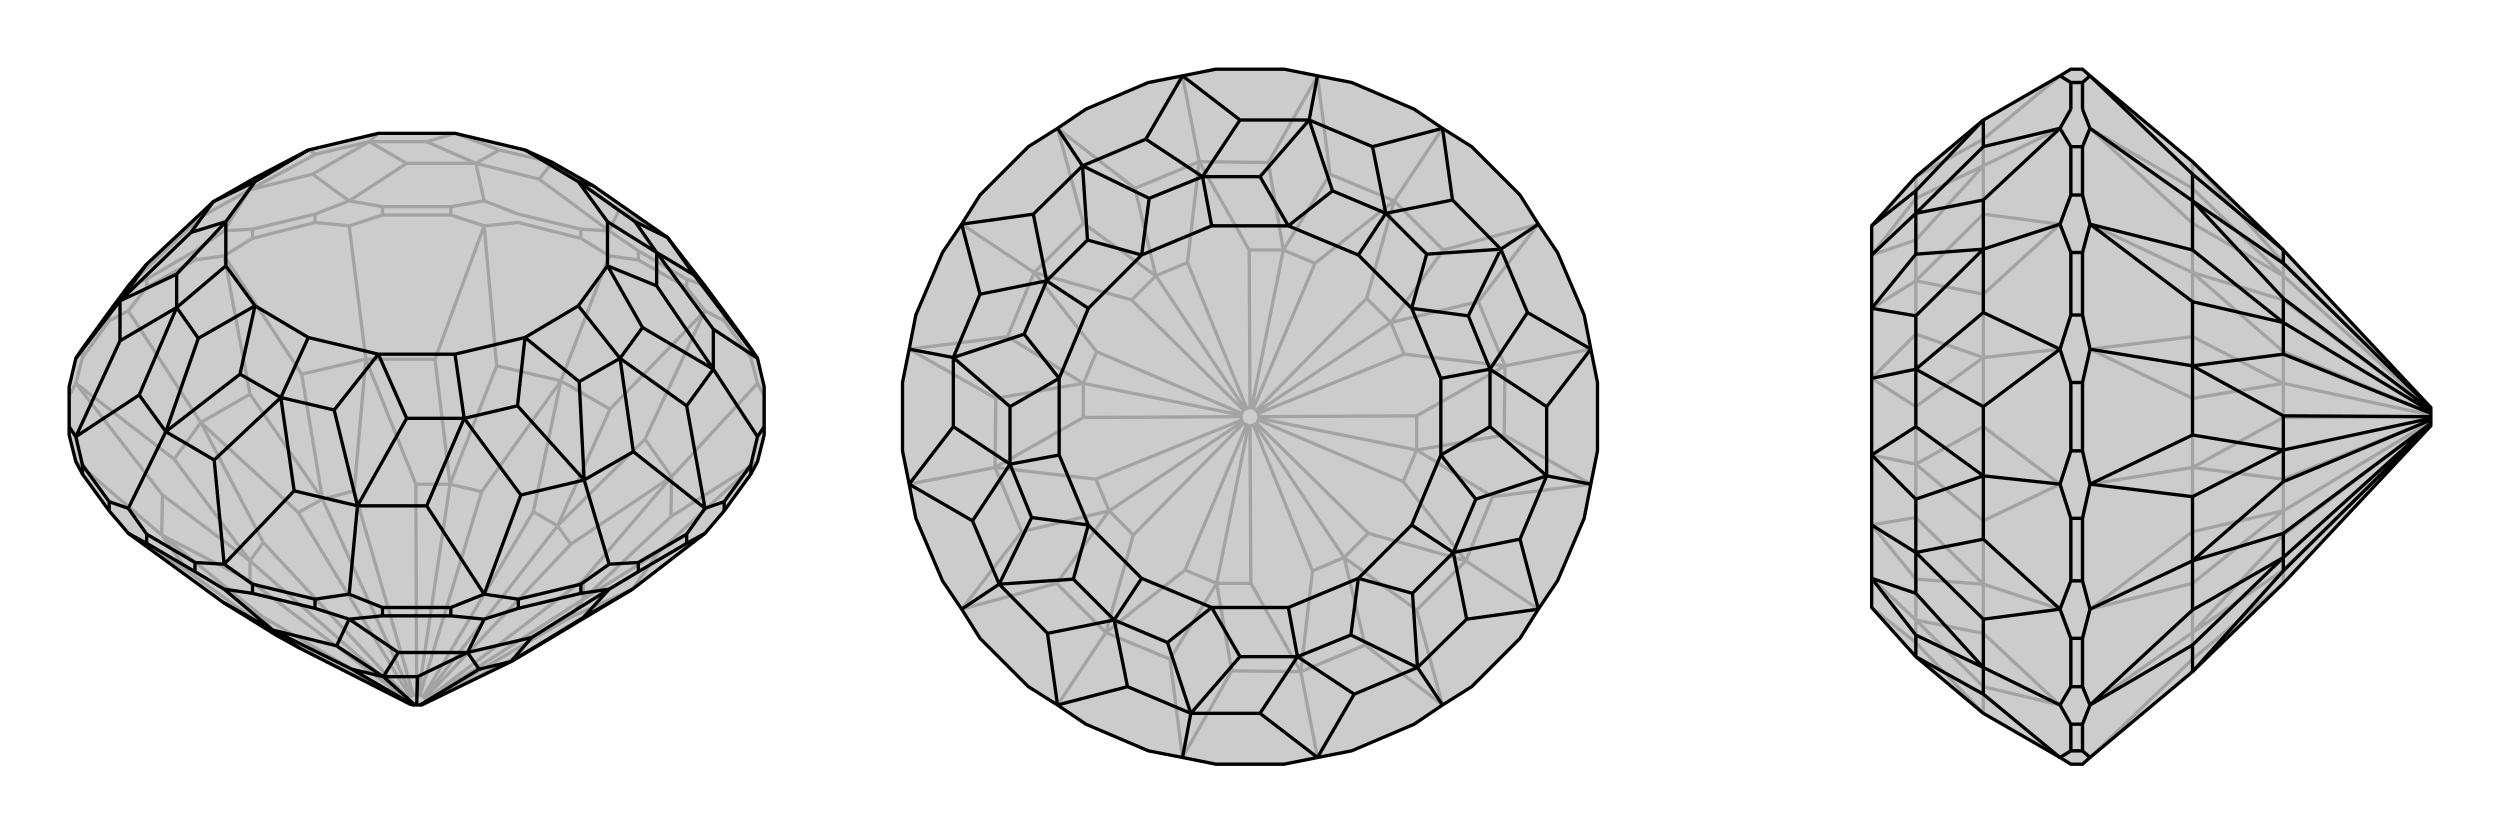 <svg xmlns="http://www.w3.org/2000/svg" viewBox="0 0 3000 1000">
        <g stroke="currentColor" stroke-width="4" fill="none">
            <path fill="currentColor" stroke="none" fill-opacity=".2" d="M496,846L492,845L360,778L331,762L268,723L154,640L131,613L99,569L91,554L83,522L83,512L83,464L91,430L99,418L131,374L154,343L176,317L256,242L305,214L370,180L454,160L546,160L630,180L663,195L712,223L801,285L846,343L869,374L901,418L909,430L917,464L917,512L917,522L909,554L901,569L869,613L846,640L759,707L642,777L613,794L506,846L504,846L500,846L498,846z" />
<path stroke-opacity=".2" d="M766,312L766,301M697,286L697,275M541,258L541,248M459,258L459,248M378,267L378,257M303,286L303,275M234,312L234,301M176,345L176,335M131,385L131,374M99,429L99,418M83,475L83,464M917,475L917,464M901,429L901,418M824,345L824,335M869,385L869,374M509,837L508,836M502,834L504,834M502,834L500,834M502,834L540,581M494,835L496,834M494,835L492,836M494,835L387,599M489,839L490,838M489,839L489,840M489,839L300,673M491,844L490,843M491,844L492,845M491,844L331,762M506,846L508,845M511,841L510,843M511,841L511,840M511,841L700,719M509,837L510,838M509,837L669,631M508,836L504,834M508,836L640,614M504,834L578,590M500,834L496,834M500,834L499,581M496,834L425,589M492,836L490,838M492,836L358,615M490,838L316,651M489,840L490,843M489,840L300,697M490,843L315,740M508,845L510,843M508,845L642,777M510,843L684,741M511,840L510,838M511,840L700,696M510,838L685,653M640,614L669,631M640,614L673,457M578,590L540,581M578,590L673,457M499,581L540,581M499,581L439,431M425,589L387,599M425,589L439,431M358,615L387,599M358,615L241,507M316,651L300,673M316,651L241,507M300,697L300,673M300,697L194,642M315,740L331,762M315,740L194,642M684,741L700,719M684,741L759,707M700,696L700,719M700,696L806,572M685,653L669,631M685,653L806,572M766,312L824,345M766,312L731,307M824,345L846,373M673,457L732,491M697,286L731,307M697,286L622,267M622,267L581,271M673,457L596,439M673,457L731,307M541,258L581,271M541,258L459,258M459,258L419,271M439,431L522,431M378,267L419,271M378,267L303,286M303,286L269,307M439,431L362,449M439,431L419,271M234,312L269,307M234,312L176,345M176,345L154,373M241,507L300,473M131,385L154,373M131,385L99,429M99,429L91,460M241,507L209,551M241,507L154,373M83,475L91,460M83,475L83,522M194,642L195,594M194,642L226,686M194,642L91,554M759,707L791,662M917,522L917,475M917,475L909,460M806,572L805,620M901,429L909,460M901,429L869,385M869,385L846,373M806,572L774,527M806,572L909,460M669,631L732,491M669,631L774,527M846,373L732,491M846,373L774,527M540,581L596,439M540,581L522,431M581,271L596,439M581,271L522,431M387,599L362,449M387,599L300,473M269,307L362,449M269,307L300,473M300,673L209,551M300,673L195,594M91,460L209,551M91,460L195,594M331,762L226,686M154,640L226,686M700,719L791,662M700,719L805,620M909,554L791,662M909,554L805,620M234,301L269,277M234,301L176,335M176,335L154,343M378,257L419,241M378,257L303,275M303,275L269,277M269,277L299,228M541,248L581,241M541,248L459,248M459,248L419,241M697,275L731,277M697,275L622,257M622,257L581,241M581,241L571,196M766,301L824,335M766,301L731,277M824,335L846,343M240,261L299,228M375,209L299,228M488,196L571,196M647,215L571,196M743,252L801,285M443,170L379,185M443,170L512,170M443,170L454,160M663,195L599,180M154,343L240,261M240,261L256,242M419,241L375,209M419,241L488,196M375,209L443,170M488,196L443,170M731,277L647,215M731,277L743,252M647,215L663,195M743,252L663,195M299,228L305,214M299,228L379,185M379,185L370,180M571,196L512,170M571,196L599,180M512,170L546,160M599,180L546,160" />
<path d="M496,846L492,845L360,778L331,762L268,723L154,640L131,613L99,569L91,554L83,522L83,512L83,464L91,430L99,418L131,374L154,343L176,317L256,242L305,214L370,180L454,160L546,160L630,180L663,195L712,223L801,285L846,343L869,374L901,418L909,430L917,464L917,512L917,522L909,554L901,569L869,613L846,640L759,707L642,777L613,794L506,846L504,846L500,846L498,846z" />
<path d="M99,569L99,558M131,613L131,602M176,652L176,641M234,686L234,675M303,712L303,701M378,730L378,719M459,739L459,729M541,739L541,729M622,730L622,719M697,712L697,701M766,686L766,675M824,652L824,641M869,613L869,602M901,569L901,558M498,846L460,812M496,846L422,803M500,846L501,812M504,846L575,803M360,778L327,756M422,803L460,812M422,803L327,756M501,812L460,812M501,812L561,783M575,803L613,794M575,803L561,783M176,652L154,640M176,652L234,686M234,686L269,707M327,756L268,723M303,712L269,707M303,712L378,730M378,730L419,743M327,756L404,775M327,756L269,707M459,739L419,743M459,739L541,739M541,739L581,743M561,783L478,783M622,730L581,743M622,730L697,712M697,712L731,707M561,783L638,765M561,783L581,743M766,686L731,707M766,686L824,652M824,652L846,640M759,707L700,741M460,812L404,775M460,812L478,783M419,743L404,775M419,743L478,783M613,794L638,765M613,794L700,741M731,707L638,765M731,707L700,741M176,641L154,610M176,641L234,675M234,675L269,677M99,558L91,524M99,558L131,602M131,602L154,610M154,610L199,518M83,512L91,524M91,430L144,361M917,512L909,524M869,602L846,610M869,602L901,558M901,558L909,524M909,524L856,443M766,675L731,677M766,675L824,641M824,641L846,610M622,719L581,713M622,719L697,701M697,701L731,677M731,677L701,576M459,729L419,713M459,729L541,729M541,729L581,713M303,701L269,677M303,701L378,719M378,719L419,713M419,713L429,607M257,552L199,518M167,474L199,518M144,409L144,361M176,317L144,361M833,330L801,285M856,395L856,443M824,487L856,443M760,542L701,576M625,594L701,576M512,607L429,607M353,589L429,607M337,477L288,449M212,369L238,406M212,369L212,329M212,369L271,319M256,242L229,279M256,242L306,218M788,303L762,266M788,303L788,343M788,303L729,266M744,430L771,393M744,430L695,458M744,430L694,367M557,502L621,487M557,502L488,502M557,502L546,425M337,477L401,492M337,477L370,405M269,677L257,552M269,677L353,589M257,552L337,477M353,589L337,477M91,524L167,474M91,524L144,409M167,474L212,369M144,409L212,369M909,430L833,330M909,430L856,395M833,330L788,303M856,395L788,303M846,610L824,487M846,610L760,542M824,487L744,430M760,542L744,430M581,713L625,594M581,713L512,607M625,594L557,502M512,607L557,502M199,518L288,449M199,518L238,406M288,449L306,367M238,406L306,367M144,361L212,329M144,361L229,279M212,329L271,266M229,279L271,266M801,285L762,266M712,223L694,218M762,266L694,218M856,443L788,343M856,443L771,393M788,343L729,319M771,393L729,319M701,576L695,458M701,576L621,487M695,458L630,405M621,487L630,405M429,607L488,502M429,607L401,492M488,502L454,425M401,492L454,425M370,405L306,367M271,319L306,367M271,319L271,266M306,218L271,266M306,218L370,180M630,180L694,218M729,266L694,218M729,266L729,319M694,367L729,319M694,367L630,405M546,425L630,405M546,425L454,425M370,405L454,425" />
        </g>
        <g stroke="currentColor" stroke-width="4" fill="none" transform="translate(1000 0)">
            <path fill="currentColor" stroke="none" fill-opacity=".2" d="M541,917L581,909L622,901L697,869L731,846L766,824L824,766L846,731L869,697L901,622L909,581L917,541L917,459L909,419L901,378L869,303L846,269L824,234L766,176L731,154L697,131L622,99L581,91L541,83L459,83L419,91L378,99L303,131L269,154L234,176L176,234L154,269L131,303L99,378L91,419L83,459L83,541L91,581L99,622L131,697L154,731L176,766L234,824L269,846L303,869L378,901L419,909L459,917z" />
<path stroke-opacity=".2" d="M502,489L500,489M494,491L496,490M494,491L492,492M494,491L387,331M489,498L490,496M489,498L489,500M489,498L300,460M491,506L490,504M491,506L492,508M491,506L331,613M498,511L496,510M498,511L500,511M498,511L460,700M506,509L504,510M506,509L508,508M506,509L613,669M511,502L510,504M511,502L511,500M511,502L700,540M509,494L510,496M509,494L508,492M509,494L669,387M502,489L504,490M502,489L540,300M500,489L496,490M500,489L499,300M496,490L425,315M492,492L490,496M492,492L358,360M490,496L316,422M489,500L490,504M489,500L300,501M490,504L315,575M492,508L496,510M492,508L360,642M496,510L422,684M500,511L504,510M500,511L501,700M504,510L575,685M508,508L510,504M508,508L642,640M510,504L684,578M511,500L510,496M511,500L700,499M510,496L685,425M508,492L504,490M508,492L640,358M504,490L578,316M499,300L540,300M499,300L439,194M425,315L387,331M425,315L439,194M358,360L387,331M358,360L241,327M316,422L300,460M316,422L241,327M300,501L300,460M300,501L194,561M315,575L331,613M315,575L194,561M360,642L331,613M360,642L327,759M422,684L460,700M422,684L327,759M501,700L460,700M501,700L561,806M575,685L613,669M575,685L561,806M642,640L613,669M642,640L759,673M684,578L700,540M684,578L759,673M700,499L700,540M700,499L806,439M685,425L669,387M685,425L806,439M640,358L669,387M640,358L673,241M578,316L540,300M578,316L673,241M439,194L522,195M439,194L362,226M439,194L419,91M241,327L300,268M241,327L209,404M241,327L154,269M194,561L195,478M194,561L226,638M194,561L91,581M327,759L268,700M327,759L404,791M327,759L269,846M459,917L541,917M561,806L478,805M561,806L638,774M561,806L581,909M759,673L700,732M759,673L791,596M759,673L846,731M806,439L805,522M806,439L774,362M806,439L909,419M673,241L732,300M673,241L596,209M673,241L731,154M540,300L522,195M540,300L596,209M581,91L522,195M581,91L596,209M387,331L362,226M387,331L300,268M269,154L362,226M269,154L300,268M300,460L209,404M300,460L195,478M91,419L209,404M91,419L195,478M331,613L226,638M331,613L268,700M154,731L226,638M154,731L268,700M460,700L404,791M460,700L478,805M419,909L404,791M419,909L478,805M613,669L638,774M613,669L700,732M731,846L638,774M731,846L700,732M700,540L791,596M700,540L805,522M909,581L791,596M909,581L805,522M669,387L774,362M669,387L732,300M846,269L774,362M846,269L732,300" />
<path d="M541,917L581,909L622,901L697,869L731,846L766,824L824,766L846,731L869,697L901,622L909,581L917,541L917,459L909,419L901,378L869,303L846,269L824,234L766,176L731,154L697,131L622,99L581,91L541,83L459,83L419,91L378,99L303,131L269,154L234,176L176,234L154,269L131,303L99,378L91,419L83,459L83,541L91,581L99,622L131,697L154,731L176,766L234,824L269,846L303,869L378,901L419,909L459,917z" />
<path d="M419,909L429,856M154,731L199,701M91,419L144,429M269,154L299,199M581,91L571,144M846,269L801,299M909,581L856,571M731,846L701,801M512,856L429,856M353,824L429,856M257,760L199,701M167,625L199,701M144,512L144,429M176,353L144,429M240,257L299,199M375,167L299,199M488,144L571,144M647,176L571,144M743,240L801,299M833,375L801,299M856,488L856,571M824,647L856,571M760,743L701,801M625,833L701,801M557,788L488,788M337,744L401,771M337,744L288,695M337,744L370,694M212,557L238,621M212,557L212,488M212,557L271,546M256,337L229,401M256,337L305,288M256,337L306,370M443,212L379,238M443,212L512,212M443,212L454,271M663,256L599,229M663,256L712,305M663,256L630,306M788,443L762,379M788,443L788,512M788,443L729,454M744,663L771,599M744,663L695,712M744,663L694,630M557,788L621,762M557,788L546,729M581,909L512,856M581,909L625,833M512,856L557,788M625,833L557,788M269,846L353,824M269,846L257,760M353,824L337,744M257,760L337,744M91,581L167,625M91,581L144,512M167,625L212,557M144,512L212,557M154,269L176,353M154,269L240,257M176,353L256,337M240,257L256,337M419,91L375,167M419,91L488,144M375,167L443,212M488,144L443,212M731,154L647,176M731,154L743,240M647,176L663,256M743,240L663,256M909,419L833,375M909,419L856,488M833,375L788,443M856,488L788,443M846,731L824,647M846,731L760,743M824,647L744,663M760,743L744,663M429,856L488,788M429,856L401,771M488,788L454,729M401,771L454,729M199,701L288,695M199,701L238,621M288,695L306,630M238,621L306,630M144,429L212,488M144,429L229,401M212,488L271,454M229,401L271,454M299,199L305,288M299,199L379,238M305,288L370,306M379,238L370,306M571,144L512,212M571,144L599,229M512,212L546,271M599,229L546,271M801,299L712,305M801,299L762,379M712,305L694,370M762,379L694,370M856,571L788,512M856,571L771,599M788,512L729,546M771,599L729,546M701,801L695,712M701,801L621,762M695,712L630,694M621,762L630,694M546,729L454,729M370,694L454,729M370,694L306,630M271,546L306,630M271,546L271,454M306,370L271,454M306,370L370,306M454,271L370,306M454,271L546,271M630,306L546,271M630,306L694,370M729,454L694,370M729,454L729,546M694,630L729,546M694,630L630,694M546,729L630,694" />
        </g>
        <g stroke="currentColor" stroke-width="4" fill="none" transform="translate(2000 0)">
            <path fill="currentColor" stroke="none" fill-opacity=".2" d="M917,489L740,300L631,194L508,91L499,83L485,83L472,91L380,144L299,212L246,271L246,271L246,306L246,370L246,454L246,546L246,630L246,694L246,729L299,788L380,856L472,909L485,917L499,917L508,909L631,806L740,700L917,511L917,510L917,509L917,508L917,504L917,502L917,500L917,496L917,494L917,492L917,490L917,489z" />
<path stroke-opacity=".2" d="M499,99L485,99M499,176L485,176M499,234L485,234M499,303L485,303M499,378L485,378M499,459L485,459M499,541L485,541M499,622L485,622M499,697L485,697M499,766L485,766M499,824L485,824M499,869L485,869M499,901L485,901M917,491L740,331M917,498L917,496M917,498L917,500M917,498L740,460M917,506L917,504M917,506L917,508M917,506L740,613M917,490L740,315M917,492L917,496M917,492L740,360M917,496L740,422M917,500L917,504M917,500L740,501M917,504L740,575M917,508L740,642M917,510L740,684M740,315L740,331M740,315L631,194M740,360L740,331M740,360L631,327M740,422L740,460M740,422L631,327M740,501L740,460M740,501L631,561M740,575L740,613M740,575L631,561M740,642L740,613M740,642L631,759M740,684L740,700M740,684L631,759M499,99L508,91M499,99L499,131M499,131L508,154M631,194L631,226M499,176L508,154M499,176L499,234M499,234L508,269M631,327L631,268M499,303L508,269M499,303L499,378M499,378L508,419M631,327L631,404M631,327L508,269M499,459L508,419M499,459L499,541M499,541L508,581M631,561L631,478M499,622L508,581M499,622L499,697M499,697L508,731M631,561L631,638M631,561L508,581M499,766L508,731M499,766L499,824M499,824L508,846M631,759L631,700M499,869L508,846M499,869L499,901M499,901L508,909M631,759L631,791M631,759L508,846M740,331L631,226M740,331L631,268M508,154L631,226M508,154L631,268M740,460L631,404M740,460L631,478M508,419L631,404M508,419L631,478M740,613L631,638M740,613L631,700M508,731L631,638M508,731L631,700M740,700L631,791M508,909L631,791M485,869L472,846M485,869L485,901M485,901L472,909M485,766L472,731M485,766L485,824M485,824L472,846M485,622L472,581M485,622L485,697M485,697L472,731M472,731L380,701M485,459L472,419M485,459L485,541M485,541L472,581M485,303L472,269M485,303L485,378M485,378L472,419M472,419L380,429M485,176L472,154M485,176L485,234M485,234L472,269M485,99L472,91M485,99L485,131M485,131L472,154M472,154L380,199M380,824L380,856M380,760L380,701M380,625L380,701M380,512L380,429M380,353L380,429M380,257L380,199M380,167L380,199M299,744L299,771M299,744L299,695M299,744L246,694M299,557L299,621M299,557L299,488M299,557L246,546M299,337L299,401M299,337L299,288M299,337L246,370M299,212L299,238M472,846L380,824M472,846L380,760M380,824L299,744M380,760L299,744M472,581L380,625M472,581L380,512M380,625L299,557M380,512L299,557M472,269L380,353M472,269L380,257M380,353L299,337M380,257L299,337M472,91L380,167M380,167L299,212M380,856L299,771M299,771L246,729M380,701L299,695M380,701L299,621M299,695L246,630M299,621L246,630M380,429L299,488M380,429L299,401M299,488L246,454M299,401L246,454M380,199L299,288M380,199L299,238M299,288L246,306M299,238L246,306" />
<path d="M917,489L740,300L631,194L508,91L499,83L485,83L472,91L380,144L299,212L246,271L246,271L246,306L246,370L246,454L246,546L246,630L246,694L246,729L299,788L380,856L472,909L485,917L499,917L508,909L631,806L740,700L917,511L917,510L917,509L917,508L917,504L917,502L917,500L917,496L917,494L917,492L917,490L917,489z" />
<path d="M499,901L485,901M499,869L485,869M499,824L485,824M499,766L485,766M499,697L485,697M499,622L485,622M499,541L485,541M499,459L485,459M499,378L485,378M499,303L485,303M499,234L485,234M499,176L485,176M499,99L485,99M917,509L740,669M917,502L740,540M917,494L740,387M917,510L740,685M917,508L740,640M917,504L740,578M917,500L740,499M917,496L740,425M917,492L740,358M917,490L740,316M740,685L740,669M740,685L631,806M740,640L740,669M740,640L631,673M740,578L740,540M740,578L631,673M740,499L740,540M740,499L631,439M740,425L740,387M740,425L631,439M740,358L740,387M740,358L631,241M740,316L740,300M740,316L631,241M499,901L508,909M499,901L499,869M499,869L508,846M631,806L631,774M499,824L508,846M499,824L499,766M499,766L508,731M631,673L631,732M499,697L508,731M499,697L499,622M499,622L508,581M631,673L631,596M631,673L508,731M499,541L508,581M499,541L499,459M499,459L508,419M631,439L631,522M499,378L508,419M499,378L499,303M499,303L508,269M631,439L631,362M631,439L508,419M499,234L508,269M499,234L499,176M499,176L508,154M631,241L631,300M499,131L508,154M499,131L499,99M499,99L508,91M631,241L631,209M631,241L508,154M740,300L631,209M508,91L631,209M740,669L631,774M740,669L631,732M508,846L631,774M508,846L631,732M740,540L631,596M740,540L631,522M508,581L631,596M508,581L631,522M740,387L631,362M740,387L631,300M508,269L631,362M508,269L631,300M485,131L472,154M485,131L485,99M485,99L472,91M485,234L472,269M485,234L485,176M485,176L472,154M485,378L472,419M485,378L485,303M485,303L472,269M472,269L380,299M485,541L472,581M485,541L485,459M485,459L472,419M485,697L472,731M485,697L485,622M485,622L472,581M472,581L380,571M485,824L472,846M485,824L485,766M485,766L472,731M485,901L472,909M485,901L485,869M485,869L472,846M472,846L380,801M380,176L380,144M380,240L380,299M380,375L380,299M380,488L380,571M380,647L380,571M380,743L380,801M380,833L380,801M299,256L299,229M299,256L299,305M299,256L246,306M299,443L299,379M299,443L299,512M299,443L246,454M299,663L299,599M299,663L299,712M299,663L246,630M299,788L299,762M472,909L380,833M380,833L299,788M472,154L380,176M472,154L380,240M380,176L299,256M380,240L299,256M472,419L380,375M472,419L380,488M380,375L299,443M380,488L299,443M472,731L380,647M472,731L380,743M380,647L299,663M380,743L299,663M380,144L299,229M299,229L246,271M380,299L299,305M380,299L299,379M299,305L246,370M299,379L246,370M380,571L299,512M380,571L299,599M299,512L246,546M299,599L246,546M380,801L299,712M380,801L299,762M299,712L246,694M299,762L246,694" />
        </g>
    </svg>